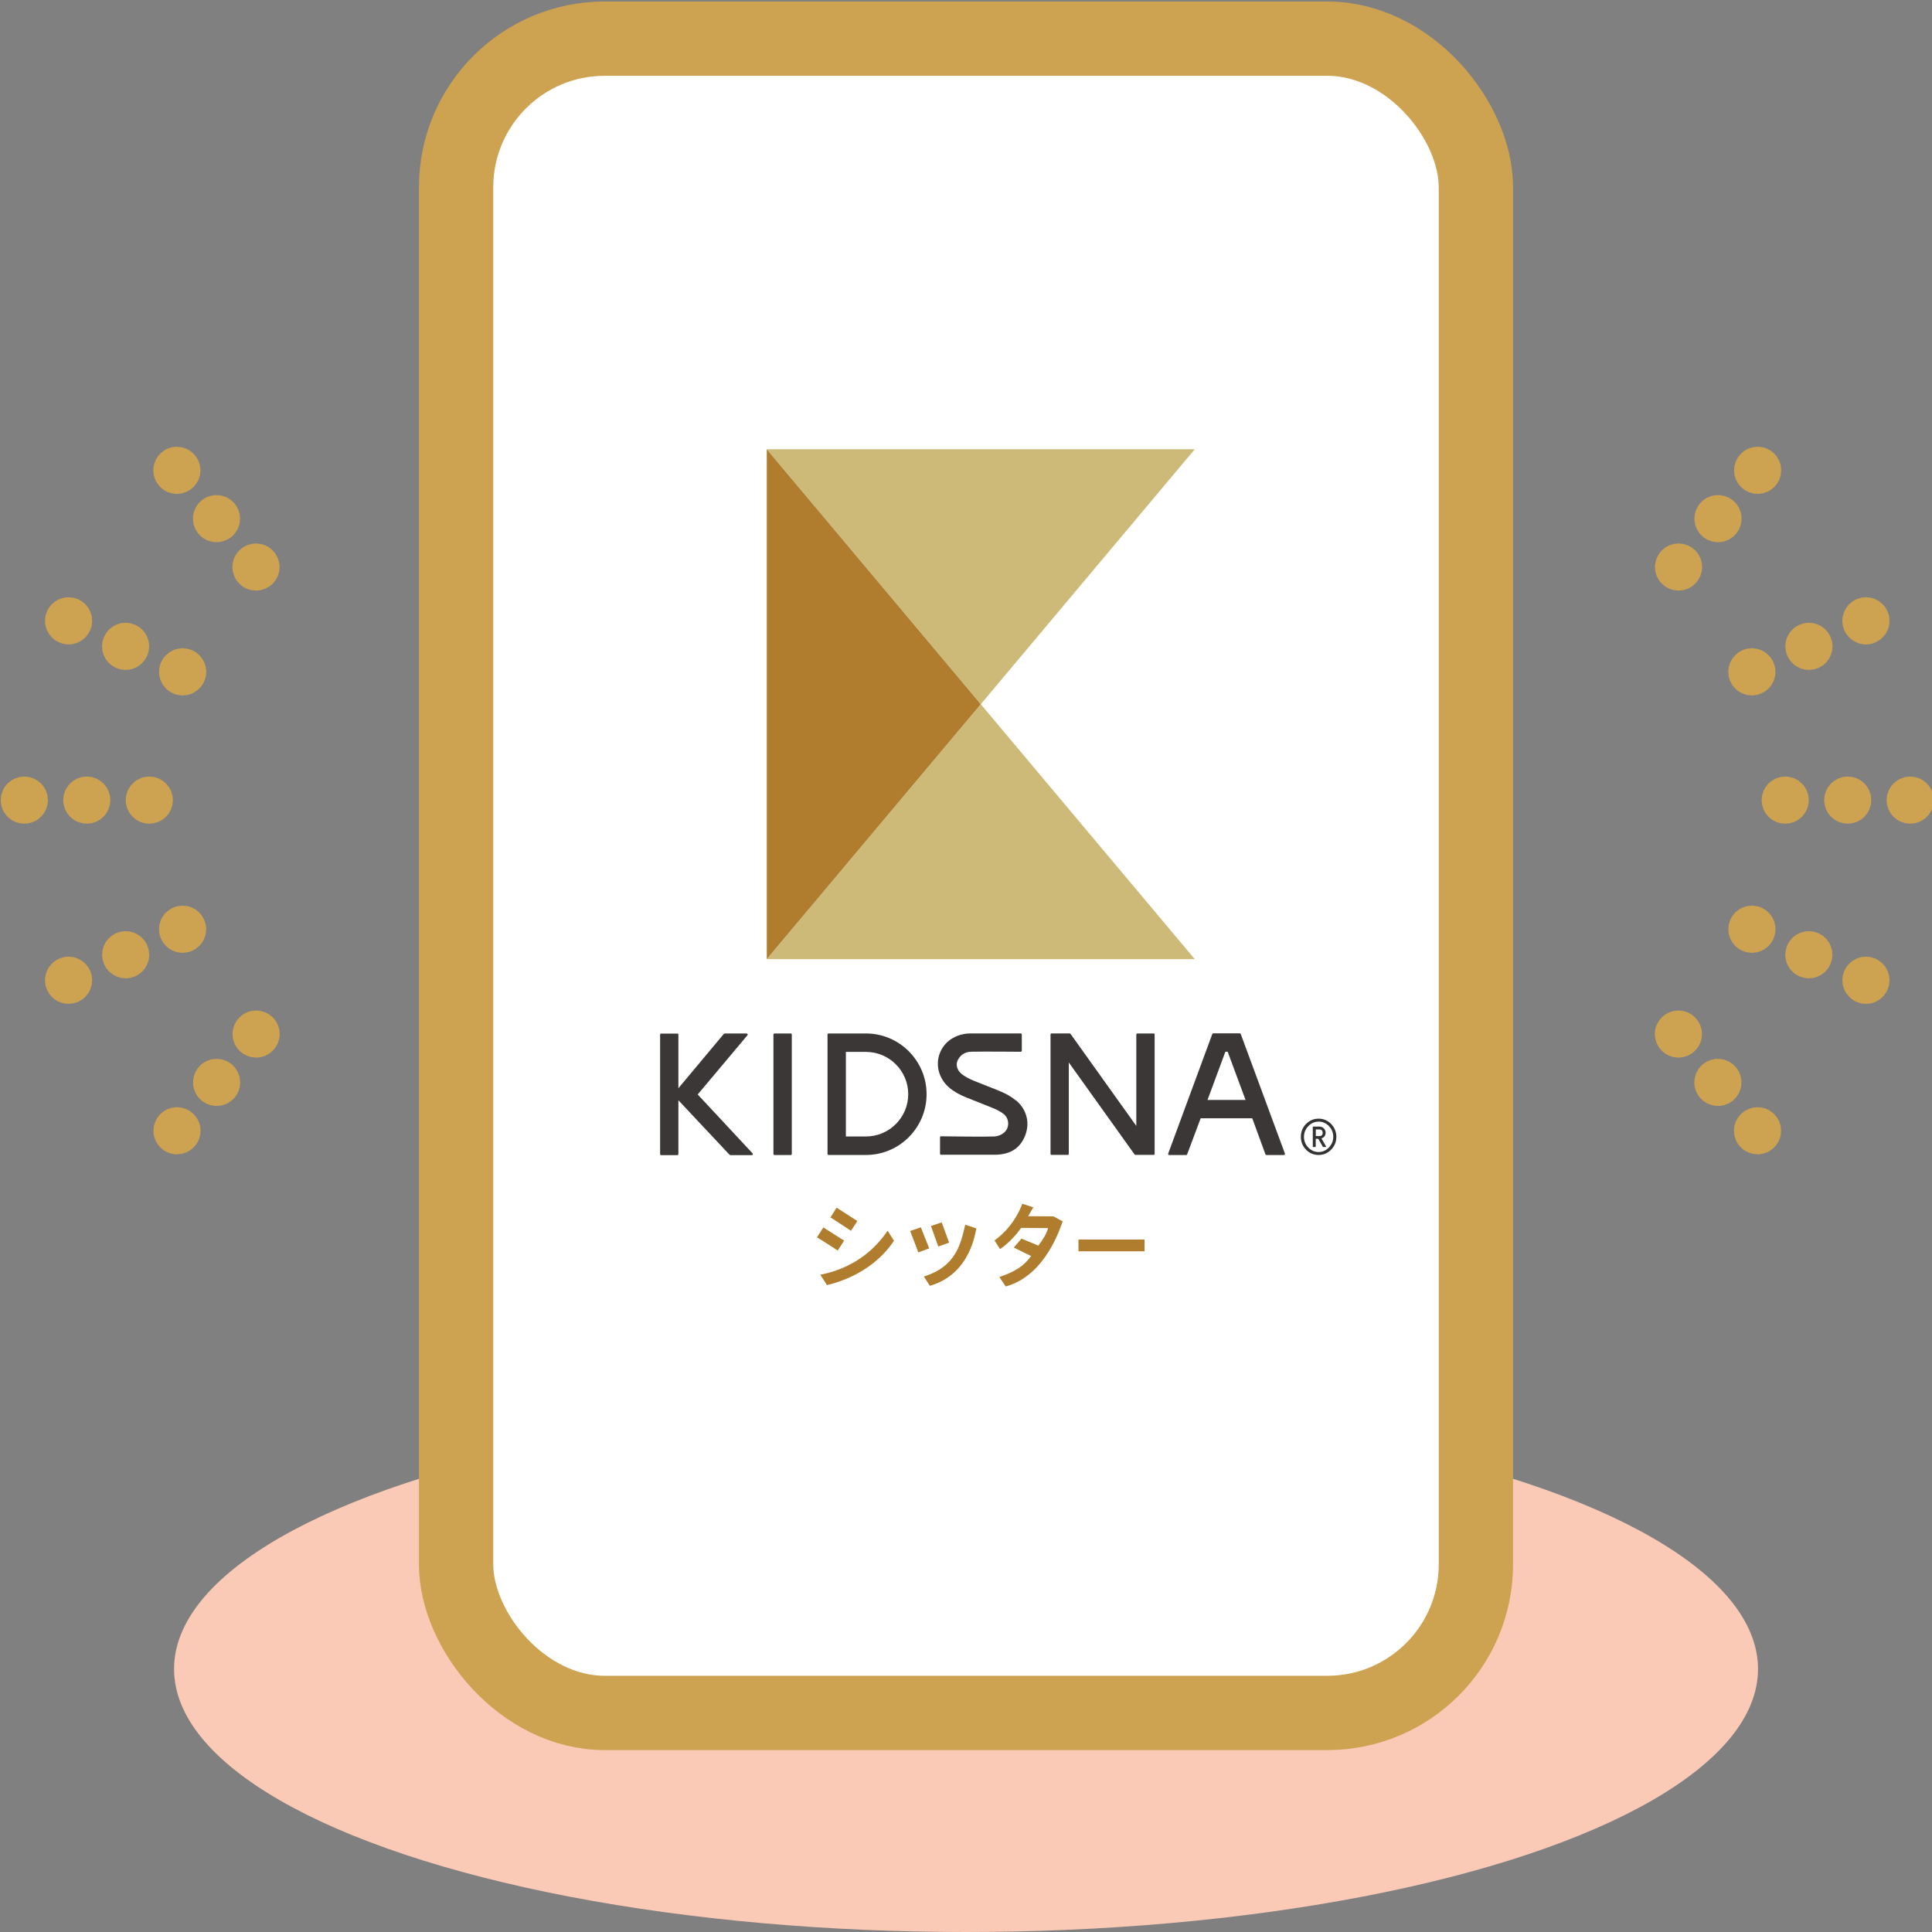 <svg width="52" height="52" viewBox="0 0 52 52" fill="none" xmlns="http://www.w3.org/2000/svg">
    <rect x="0" y="0" width="52" height="52" fill="#808080" stroke="none"/>
    <g clip-path="url(#clip0_11345_95710)">
        <ellipse cx="26.001" cy="44.921" rx="21.316" ry="7.079" fill="#FBCAB7"/>
        <rect x="12.276" y="1.04" width="27.448" height="45.064" rx="4" fill="white" stroke="#CDA250" stroke-width="2"/>
        <g clip-path="url(#clip1_11345_95710)">
            <path d="M35.828 30.252C35.736 30.158 35.622 30.109 35.49 30.109C35.358 30.109 35.246 30.158 35.152 30.252C35.06 30.346 35.013 30.463 35.013 30.598C35.013 30.732 35.06 30.848 35.152 30.943C35.244 31.038 35.358 31.086 35.49 31.086C35.622 31.086 35.734 31.038 35.828 30.943C35.92 30.849 35.968 30.732 35.968 30.598C35.968 30.463 35.92 30.348 35.828 30.252ZM35.885 30.598C35.885 30.708 35.845 30.805 35.768 30.885C35.69 30.966 35.596 31.007 35.49 31.007C35.384 31.007 35.29 30.966 35.212 30.885C35.135 30.805 35.096 30.708 35.096 30.598C35.096 30.487 35.136 30.39 35.214 30.31C35.292 30.229 35.385 30.188 35.492 30.188C35.598 30.188 35.691 30.229 35.769 30.31C35.847 30.39 35.885 30.487 35.885 30.598Z" fill="#333333"/>
            <path d="M35.68 30.489C35.68 30.442 35.662 30.401 35.629 30.369C35.596 30.338 35.556 30.322 35.51 30.322H35.334V30.872H35.413V30.651H35.481L35.608 30.872H35.7L35.567 30.641C35.642 30.615 35.678 30.563 35.678 30.487L35.68 30.489ZM35.6 30.489C35.6 30.549 35.57 30.578 35.504 30.578H35.415V30.399H35.504C35.57 30.399 35.6 30.429 35.6 30.49V30.489Z" fill="#333333"/>
            <path d="M22.72 33.39L22.547 33.659C22.407 33.562 21.99 33.3 21.988 33.304L22.161 33.036C22.161 33.036 22.72 33.395 22.72 33.39ZM23.889 33.123L24.062 33.395C23.834 33.74 23.296 34.338 22.258 34.589L22.079 34.31C23.096 34.109 23.632 33.508 23.891 33.123H23.889ZM23.077 32.864L22.905 33.127C22.905 33.127 22.352 32.763 22.352 32.766L22.517 32.505C22.517 32.505 23.073 32.86 23.075 32.864H23.077Z" fill="#AF7D2D"/>
            <path d="M25.009 33.601L24.717 33.708L24.497 33.133L24.784 33.033L25.009 33.599V33.601ZM26.28 33.063C26.252 33.143 26.131 34.296 25.027 34.607L24.865 34.357C25.747 34.086 25.861 33.456 25.98 32.964L26.28 33.063ZM25.546 33.447L25.254 33.55L25.057 32.998L25.346 32.901L25.546 33.445V33.447Z" fill="#AF7D2D"/>
            <path d="M28.602 32.872C28.577 32.917 28.185 34.328 27.068 34.625L26.898 34.372C27.322 34.224 27.547 34.086 27.753 33.807L27.287 33.578L27.493 33.338L27.947 33.526C28.071 33.364 28.174 33.197 28.209 33.054L27.485 33.049C27.32 33.273 27.152 33.455 26.916 33.62L26.768 33.386C27.246 33.037 27.444 32.593 27.515 32.399L27.812 32.495L27.672 32.734L28.355 32.739L28.601 32.873L28.602 32.872Z" fill="#AF7D2D"/>
            <path d="M29.027 33.362H30.805V33.679H29.027V33.362Z" fill="#AF7D2D"/>
            <path d="M21.284 27.816H20.844C20.829 27.816 20.817 27.829 20.817 27.844V31.06C20.817 31.075 20.829 31.088 20.844 31.088H21.284C21.299 31.088 21.311 31.075 21.311 31.06V27.844C21.311 27.829 21.299 27.816 21.284 27.816Z" fill="#3B3736"/>
            <path d="M18.781 29.455L20.117 27.864C20.125 27.856 20.126 27.845 20.122 27.833C20.117 27.822 20.107 27.817 20.096 27.817H19.503C19.503 27.817 19.489 27.82 19.482 27.827L18.259 29.29V27.846C18.259 27.83 18.246 27.819 18.232 27.819H17.794C17.778 27.819 17.767 27.832 17.767 27.846V31.062C17.767 31.079 17.78 31.09 17.794 31.09H18.232C18.248 31.09 18.259 31.077 18.259 31.062V29.614L19.625 31.069C19.625 31.069 19.647 31.09 19.655 31.09H20.236C20.247 31.09 20.256 31.084 20.261 31.074C20.266 31.064 20.264 31.051 20.256 31.043L18.779 29.458L18.781 29.455Z" fill="#3B3736"/>
            <path d="M27.346 29.622C27.221 29.516 27.064 29.427 26.864 29.348C26.864 29.348 26.863 29.348 26.861 29.346L26.221 29.093C26.076 29.034 25.958 28.969 25.874 28.899C25.777 28.818 25.711 28.672 25.777 28.536C25.842 28.404 25.963 28.312 26.136 28.307C26.471 28.299 27.475 28.308 27.475 28.308C27.491 28.308 27.502 28.296 27.502 28.281V27.843C27.502 27.826 27.489 27.815 27.475 27.815H26.136C25.798 27.813 25.46 27.971 25.309 28.313C25.165 28.641 25.259 29.029 25.552 29.276C25.677 29.382 25.836 29.471 26.034 29.55C26.034 29.55 26.036 29.55 26.038 29.55L26.677 29.804C26.824 29.862 26.94 29.922 27.024 29.992C27.121 30.073 27.172 30.235 27.105 30.38C27.047 30.505 26.894 30.583 26.761 30.588C26.406 30.601 25.684 30.586 25.328 30.583C25.312 30.583 25.301 30.596 25.301 30.61V31.052C25.301 31.068 25.314 31.08 25.328 31.08H26.761C27.235 31.08 27.472 30.87 27.594 30.559C27.724 30.224 27.638 29.862 27.345 29.615L27.346 29.622Z" fill="#3B3736"/>
            <path d="M34.584 31.049L33.395 27.831C33.391 27.82 33.381 27.813 33.37 27.813H32.654C32.643 27.813 32.632 27.82 32.629 27.831L31.442 31.049C31.439 31.057 31.441 31.067 31.445 31.075C31.45 31.083 31.46 31.088 31.468 31.088H31.926C31.937 31.088 31.948 31.081 31.952 31.07L32.316 30.099H33.705L34.06 31.07C34.065 31.081 34.075 31.088 34.086 31.088H34.557C34.566 31.088 34.574 31.083 34.579 31.075C34.584 31.067 34.585 31.057 34.582 31.049H34.584ZM33.043 28.307L33.524 29.605H32.501L32.981 28.307H33.043Z" fill="#3B3736"/>
            <path d="M31.049 27.817H30.611C30.595 27.817 30.584 27.83 30.584 27.844V30.304L28.813 27.826C28.813 27.826 28.801 27.815 28.791 27.815H28.302C28.287 27.815 28.275 27.828 28.275 27.843V31.057C28.275 31.073 28.288 31.084 28.302 31.084H28.74C28.756 31.084 28.767 31.072 28.767 31.057V28.597L30.538 31.073C30.538 31.073 30.551 31.084 30.56 31.084H31.05C31.066 31.084 31.077 31.072 31.077 31.057V27.843C31.077 27.826 31.065 27.815 31.05 27.815L31.049 27.817Z" fill="#3B3736"/>
            <path d="M23.308 27.816H22.3C22.284 27.816 22.273 27.829 22.273 27.844V31.058C22.273 31.075 22.286 31.086 22.3 31.086H23.308C24.207 31.086 24.939 30.352 24.939 29.451C24.939 28.55 24.207 27.816 23.308 27.816ZM23.308 30.589H22.767V28.312H23.308C23.934 28.312 24.445 28.823 24.445 29.45C24.445 30.076 23.936 30.588 23.308 30.588V30.589Z" fill="#3B3736"/>
            <path d="M32.157 12.092H20.638L26.398 18.954L32.157 12.092Z" fill="#CDB978"/>
            <path d="M26.398 18.954L20.638 25.815H32.157L26.398 18.954Z" fill="#CDB978"/>
            <path d="M20.638 12.092V25.815L26.398 18.954L20.638 12.092Z" fill="#AF7D2D"/>
        </g>
        <path d="M0.889 21.535C0.889 21.598 0.865 21.658 0.821 21.701C0.777 21.746 0.716 21.77 0.655 21.77C0.639 21.77 0.624 21.769 0.609 21.766C0.594 21.763 0.579 21.758 0.565 21.753C0.551 21.747 0.537 21.739 0.524 21.731C0.512 21.723 0.499 21.712 0.489 21.701C0.478 21.691 0.468 21.679 0.459 21.666C0.451 21.653 0.443 21.64 0.438 21.625C0.432 21.611 0.427 21.596 0.424 21.581C0.418 21.551 0.418 21.52 0.424 21.489C0.427 21.475 0.432 21.46 0.438 21.446C0.443 21.432 0.45 21.418 0.459 21.405C0.468 21.393 0.478 21.38 0.489 21.369C0.533 21.326 0.593 21.301 0.655 21.301C0.716 21.301 0.777 21.326 0.821 21.369C0.832 21.38 0.841 21.393 0.85 21.405C0.858 21.418 0.866 21.432 0.872 21.446C0.878 21.46 0.882 21.475 0.885 21.489C0.888 21.505 0.89 21.52 0.89 21.535L0.889 21.535Z" fill="#CDA250" stroke="#CDA250" stroke-width="0.8" stroke-miterlimit="10" stroke-linejoin="round"/>
        <path d="M2.336 21.77C2.206 21.77 2.101 21.665 2.101 21.535C2.101 21.405 2.206 21.3 2.336 21.3C2.466 21.3 2.57 21.406 2.57 21.535C2.57 21.665 2.466 21.77 2.336 21.77Z" fill="#CDA250" stroke="#CDA250" stroke-width="0.8" stroke-miterlimit="10" stroke-linejoin="round"/>
        <path d="M4.254 21.536C4.254 21.598 4.228 21.658 4.185 21.702C4.142 21.746 4.081 21.77 4.019 21.77C4.004 21.77 3.988 21.769 3.973 21.766C3.958 21.763 3.943 21.759 3.929 21.753C3.915 21.747 3.902 21.739 3.888 21.731C3.876 21.723 3.864 21.713 3.853 21.702C3.799 21.647 3.773 21.566 3.789 21.49C3.792 21.475 3.796 21.46 3.802 21.446C3.808 21.432 3.815 21.418 3.824 21.406C3.832 21.393 3.842 21.38 3.853 21.37C3.864 21.359 3.876 21.349 3.888 21.34C3.901 21.332 3.915 21.325 3.929 21.319C3.944 21.313 3.959 21.308 3.973 21.306C3.988 21.302 4.004 21.301 4.019 21.301C4.081 21.301 4.141 21.326 4.185 21.37C4.228 21.413 4.254 21.474 4.254 21.536Z" fill="#CDA250" stroke="#CDA250" stroke-width="0.8" stroke-miterlimit="10" stroke-linejoin="round"/>
        <path d="M2.081 26.384C2.081 26.399 2.079 26.414 2.076 26.43C2.073 26.444 2.069 26.459 2.063 26.474C2.057 26.488 2.05 26.501 2.041 26.514C2.032 26.527 2.022 26.539 2.011 26.55C2.001 26.561 1.989 26.57 1.976 26.579C1.963 26.588 1.95 26.595 1.935 26.601C1.921 26.607 1.906 26.612 1.891 26.615C1.876 26.618 1.861 26.619 1.845 26.619C1.83 26.619 1.815 26.618 1.799 26.615C1.785 26.612 1.77 26.607 1.756 26.601C1.742 26.596 1.728 26.588 1.715 26.579C1.703 26.571 1.69 26.561 1.68 26.55C1.669 26.539 1.659 26.527 1.65 26.514C1.642 26.502 1.635 26.488 1.629 26.474C1.622 26.459 1.618 26.444 1.615 26.43C1.608 26.399 1.608 26.368 1.615 26.337C1.618 26.323 1.622 26.308 1.629 26.293C1.634 26.279 1.641 26.266 1.65 26.253C1.659 26.24 1.669 26.228 1.68 26.217C1.69 26.206 1.703 26.196 1.715 26.188C1.728 26.179 1.742 26.172 1.756 26.166C1.77 26.16 1.785 26.155 1.799 26.152C1.815 26.149 1.83 26.148 1.845 26.148C1.861 26.148 1.876 26.149 1.891 26.152C1.906 26.155 1.921 26.16 1.935 26.166C1.95 26.172 1.963 26.179 1.976 26.188C1.989 26.196 2.001 26.206 2.011 26.217C2.022 26.228 2.032 26.24 2.041 26.253C2.049 26.265 2.057 26.279 2.063 26.293C2.069 26.308 2.073 26.323 2.076 26.337C2.079 26.353 2.081 26.368 2.081 26.384Z" fill="#CDA250" stroke="#CDA250" stroke-width="0.8" stroke-miterlimit="10" stroke-linejoin="round"/>
        <path d="M3.478 25.911C3.359 25.964 3.221 25.911 3.168 25.793C3.115 25.674 3.168 25.535 3.286 25.482C3.405 25.429 3.543 25.482 3.596 25.601C3.61 25.632 3.617 25.665 3.617 25.697C3.617 25.786 3.565 25.872 3.478 25.911Z" fill="#CDA250" stroke="#CDA250" stroke-width="0.8" stroke-miterlimit="10" stroke-linejoin="round"/>
        <path d="M5.151 25.01C5.151 25.026 5.149 25.041 5.146 25.056C5.143 25.071 5.138 25.086 5.132 25.1C5.127 25.114 5.12 25.128 5.11 25.141C5.102 25.154 5.092 25.166 5.081 25.177C5.07 25.188 5.058 25.198 5.046 25.206C5.033 25.214 5.019 25.222 5.005 25.227C4.99 25.234 4.976 25.238 4.961 25.241C4.946 25.244 4.93 25.246 4.915 25.246C4.899 25.246 4.884 25.244 4.869 25.241C4.854 25.238 4.839 25.234 4.825 25.227C4.811 25.222 4.797 25.215 4.785 25.206C4.772 25.198 4.759 25.188 4.749 25.177C4.738 25.166 4.728 25.154 4.719 25.141C4.711 25.128 4.704 25.114 4.698 25.1C4.692 25.086 4.687 25.071 4.685 25.056C4.669 24.98 4.694 24.898 4.749 24.844C4.76 24.833 4.772 24.824 4.785 24.815C4.797 24.806 4.811 24.799 4.825 24.793C4.839 24.787 4.854 24.782 4.869 24.78C4.884 24.777 4.899 24.775 4.915 24.775C4.93 24.775 4.946 24.777 4.961 24.78C4.976 24.783 4.99 24.787 5.005 24.793C5.019 24.799 5.032 24.806 5.046 24.815C5.058 24.823 5.07 24.833 5.081 24.844C5.125 24.887 5.15 24.948 5.15 25.01L5.151 25.01Z" fill="#CDA250" stroke="#CDA250" stroke-width="0.8" stroke-miterlimit="10" stroke-linejoin="round"/>
        <path d="M4.999 30.434C4.999 30.45 4.997 30.465 4.994 30.48C4.991 30.495 4.986 30.51 4.981 30.524C4.975 30.538 4.968 30.552 4.959 30.564C4.95 30.577 4.94 30.59 4.929 30.6C4.886 30.644 4.825 30.669 4.763 30.669C4.748 30.669 4.733 30.668 4.717 30.664C4.702 30.661 4.688 30.657 4.674 30.651C4.66 30.645 4.646 30.639 4.634 30.63C4.62 30.621 4.608 30.611 4.598 30.6C4.587 30.59 4.577 30.577 4.568 30.564C4.56 30.552 4.553 30.538 4.547 30.524C4.541 30.51 4.536 30.495 4.533 30.48C4.527 30.45 4.527 30.419 4.533 30.388C4.536 30.373 4.541 30.359 4.547 30.345C4.553 30.33 4.56 30.317 4.568 30.304C4.577 30.291 4.587 30.279 4.598 30.268C4.609 30.257 4.621 30.248 4.634 30.239C4.646 30.231 4.66 30.223 4.674 30.217C4.688 30.211 4.703 30.207 4.717 30.204C4.733 30.201 4.748 30.2 4.763 30.2C4.825 30.2 4.886 30.224 4.929 30.268C4.94 30.279 4.95 30.291 4.959 30.304C4.967 30.317 4.975 30.33 4.981 30.345C4.986 30.359 4.991 30.374 4.994 30.388C4.997 30.404 4.999 30.419 4.999 30.434Z" fill="#CDA250" stroke="#CDA250" stroke-width="0.8" stroke-miterlimit="10" stroke-linejoin="round"/>
        <path d="M6.012 29.281C5.93 29.382 5.782 29.396 5.681 29.315C5.581 29.233 5.566 29.085 5.648 28.984C5.73 28.884 5.878 28.869 5.978 28.951C6.035 28.997 6.065 29.065 6.065 29.133C6.065 29.186 6.048 29.238 6.012 29.282L6.012 29.281Z" fill="#CDA250" stroke="#CDA250" stroke-width="0.8" stroke-miterlimit="10" stroke-linejoin="round"/>
        <path d="M7.128 27.832C7.128 27.894 7.104 27.954 7.059 27.997C7.016 28.041 6.955 28.066 6.893 28.066C6.832 28.066 6.771 28.042 6.727 27.997C6.673 27.943 6.648 27.862 6.663 27.786C6.666 27.77 6.671 27.756 6.677 27.742C6.682 27.728 6.69 27.714 6.698 27.701C6.707 27.689 6.717 27.677 6.728 27.666C6.739 27.655 6.751 27.645 6.764 27.636C6.776 27.628 6.79 27.621 6.804 27.614C6.818 27.608 6.833 27.604 6.848 27.601C6.863 27.598 6.878 27.597 6.894 27.597C6.955 27.597 7.016 27.622 7.06 27.666C7.071 27.677 7.08 27.689 7.089 27.701C7.097 27.714 7.105 27.728 7.111 27.742C7.117 27.756 7.121 27.771 7.125 27.786C7.128 27.801 7.129 27.817 7.129 27.832L7.128 27.832Z" fill="#CDA250" stroke="#CDA250" stroke-width="0.8" stroke-miterlimit="10" stroke-linejoin="round"/>
        <path d="M2.081 16.71C2.081 16.725 2.08 16.74 2.077 16.756C2.074 16.77 2.069 16.785 2.063 16.8C2.057 16.814 2.05 16.827 2.041 16.84C2.033 16.853 2.023 16.865 2.012 16.876C2.001 16.886 1.989 16.896 1.976 16.905C1.964 16.913 1.95 16.92 1.936 16.926C1.921 16.933 1.906 16.937 1.892 16.94C1.877 16.944 1.861 16.945 1.846 16.945C1.831 16.945 1.815 16.944 1.8 16.94C1.785 16.937 1.77 16.933 1.757 16.926C1.742 16.92 1.729 16.914 1.716 16.905C1.703 16.896 1.69 16.887 1.68 16.876C1.669 16.865 1.66 16.853 1.651 16.84C1.642 16.827 1.635 16.813 1.629 16.8C1.623 16.785 1.619 16.77 1.616 16.756C1.6 16.679 1.625 16.598 1.68 16.544C1.69 16.533 1.703 16.523 1.715 16.514C1.728 16.506 1.742 16.498 1.756 16.492C1.77 16.486 1.785 16.482 1.8 16.479C1.815 16.476 1.83 16.474 1.846 16.474C1.861 16.474 1.876 16.476 1.891 16.479C1.906 16.482 1.921 16.486 1.935 16.492C1.95 16.498 1.963 16.506 1.976 16.514C1.989 16.523 2.001 16.533 2.012 16.544C2.022 16.555 2.032 16.566 2.041 16.579C2.049 16.592 2.057 16.605 2.063 16.62C2.069 16.634 2.073 16.649 2.076 16.664C2.079 16.679 2.081 16.695 2.081 16.71L2.081 16.71Z" fill="#CDA250" stroke="#CDA250" stroke-width="0.8" stroke-miterlimit="10" stroke-linejoin="round"/>
        <path d="M3.594 17.492C3.541 17.611 3.403 17.664 3.284 17.611C3.166 17.558 3.113 17.419 3.166 17.3C3.219 17.182 3.357 17.129 3.476 17.182C3.563 17.221 3.615 17.307 3.615 17.396C3.615 17.428 3.608 17.461 3.594 17.492Z" fill="#CDA250" stroke="#CDA250" stroke-width="0.8" stroke-miterlimit="10" stroke-linejoin="round"/>
        <path d="M5.152 18.083C5.152 18.098 5.15 18.113 5.147 18.129C5.144 18.143 5.139 18.158 5.133 18.173C5.128 18.187 5.121 18.201 5.111 18.214C5.103 18.226 5.093 18.238 5.082 18.249C5.071 18.26 5.059 18.27 5.047 18.278C5.034 18.287 5.02 18.294 5.006 18.3C4.991 18.306 4.976 18.311 4.962 18.314C4.947 18.317 4.931 18.318 4.916 18.318C4.9 18.318 4.885 18.317 4.87 18.314C4.855 18.31 4.84 18.306 4.826 18.3C4.812 18.294 4.798 18.287 4.786 18.278C4.773 18.27 4.76 18.26 4.75 18.249C4.739 18.238 4.729 18.226 4.72 18.214C4.712 18.201 4.704 18.187 4.699 18.173C4.693 18.158 4.688 18.143 4.686 18.129C4.67 18.052 4.695 17.971 4.75 17.917C4.761 17.906 4.773 17.896 4.786 17.887C4.798 17.879 4.812 17.872 4.826 17.865C4.84 17.86 4.855 17.855 4.87 17.852C4.885 17.849 4.9 17.847 4.916 17.847C4.931 17.847 4.947 17.849 4.962 17.852C4.976 17.855 4.991 17.86 5.006 17.865C5.02 17.872 5.033 17.878 5.047 17.887C5.059 17.896 5.071 17.906 5.082 17.917C5.126 17.96 5.151 18.021 5.151 18.083L5.152 18.083Z" fill="#CDA250" stroke="#CDA250" stroke-width="0.8" stroke-miterlimit="10" stroke-linejoin="round"/>
        <path d="M4.996 12.659C4.996 12.674 4.994 12.689 4.991 12.705C4.988 12.72 4.983 12.735 4.978 12.749C4.972 12.763 4.965 12.776 4.956 12.789C4.947 12.802 4.937 12.814 4.926 12.825C4.883 12.868 4.822 12.894 4.76 12.894C4.745 12.894 4.73 12.892 4.714 12.889C4.7 12.886 4.685 12.882 4.671 12.876C4.657 12.87 4.643 12.863 4.631 12.854C4.617 12.846 4.605 12.836 4.595 12.825C4.584 12.814 4.574 12.802 4.566 12.789C4.557 12.777 4.55 12.763 4.544 12.749C4.538 12.734 4.533 12.719 4.53 12.705C4.524 12.675 4.524 12.643 4.53 12.613C4.534 12.598 4.538 12.583 4.544 12.569C4.55 12.555 4.557 12.541 4.566 12.529C4.574 12.515 4.584 12.503 4.595 12.493C4.606 12.482 4.618 12.472 4.631 12.463C4.643 12.455 4.657 12.448 4.671 12.441C4.685 12.436 4.7 12.431 4.714 12.428C4.73 12.425 4.745 12.424 4.76 12.424C4.822 12.424 4.883 12.449 4.926 12.493C4.97 12.537 4.995 12.597 4.995 12.659L4.996 12.659Z" fill="#CDA250" stroke="#CDA250" stroke-width="0.8" stroke-miterlimit="10" stroke-linejoin="round"/>
        <path d="M5.976 14.141C5.875 14.223 5.727 14.209 5.645 14.108C5.563 14.008 5.578 13.859 5.679 13.777C5.779 13.695 5.927 13.71 6.009 13.81C6.045 13.854 6.062 13.907 6.062 13.959C6.062 14.027 6.033 14.095 5.976 14.142L5.976 14.141Z" fill="#CDA250" stroke="#CDA250" stroke-width="0.8" stroke-miterlimit="10" stroke-linejoin="round"/>
        <path d="M7.126 15.261C7.126 15.277 7.124 15.292 7.121 15.307C7.118 15.322 7.114 15.337 7.108 15.351C7.102 15.365 7.095 15.379 7.086 15.392C7.078 15.405 7.067 15.416 7.057 15.427C7.012 15.471 6.952 15.496 6.891 15.496C6.875 15.496 6.86 15.495 6.845 15.492C6.83 15.489 6.815 15.484 6.801 15.479C6.787 15.472 6.773 15.465 6.76 15.457C6.748 15.448 6.735 15.438 6.725 15.427C6.714 15.416 6.704 15.405 6.695 15.392C6.687 15.379 6.679 15.366 6.674 15.351C6.668 15.337 6.663 15.322 6.66 15.307C6.644 15.231 6.67 15.15 6.724 15.095C6.768 15.052 6.828 15.027 6.89 15.027C6.952 15.027 7.013 15.052 7.056 15.095C7.1 15.139 7.125 15.2 7.125 15.261L7.126 15.261Z" fill="#CDA250" stroke="#CDA250" stroke-width="0.8" stroke-miterlimit="10" stroke-linejoin="round"/>
        <path d="M51.178 21.535C51.178 21.598 51.203 21.658 51.247 21.701C51.29 21.746 51.351 21.77 51.413 21.77C51.428 21.77 51.444 21.769 51.459 21.766C51.474 21.763 51.489 21.758 51.502 21.753C51.517 21.747 51.531 21.739 51.543 21.731C51.556 21.723 51.569 21.712 51.579 21.701C51.59 21.691 51.599 21.679 51.608 21.666C51.617 21.653 51.624 21.64 51.63 21.625C51.636 21.611 51.64 21.596 51.644 21.581C51.65 21.551 51.65 21.52 51.644 21.489C51.64 21.475 51.636 21.46 51.63 21.446C51.625 21.432 51.617 21.418 51.608 21.405C51.6 21.393 51.59 21.38 51.579 21.369C51.535 21.326 51.474 21.301 51.413 21.301C51.352 21.301 51.29 21.326 51.247 21.369C51.236 21.38 51.227 21.393 51.218 21.405C51.209 21.418 51.202 21.432 51.196 21.446C51.19 21.46 51.185 21.475 51.182 21.489C51.179 21.505 51.178 21.52 51.178 21.535L51.178 21.535Z" fill="#CDA250" stroke="#CDA250" stroke-width="0.8" stroke-miterlimit="10" stroke-linejoin="round"/>
        <path d="M49.732 21.77C49.862 21.77 49.966 21.665 49.966 21.535C49.966 21.405 49.862 21.3 49.732 21.3C49.602 21.3 49.497 21.406 49.497 21.535C49.497 21.665 49.602 21.77 49.732 21.77Z" fill="#CDA250" stroke="#CDA250" stroke-width="0.8" stroke-miterlimit="10" stroke-linejoin="round"/>
        <path d="M47.814 21.536C47.814 21.598 47.839 21.658 47.883 21.702C47.926 21.746 47.987 21.77 48.049 21.77C48.064 21.77 48.079 21.769 48.095 21.766C48.109 21.763 48.124 21.759 48.138 21.753C48.152 21.747 48.166 21.739 48.179 21.731C48.192 21.723 48.204 21.713 48.215 21.702C48.269 21.647 48.294 21.566 48.279 21.49C48.276 21.475 48.272 21.46 48.266 21.446C48.26 21.432 48.252 21.418 48.244 21.406C48.236 21.393 48.226 21.38 48.215 21.37C48.204 21.359 48.192 21.349 48.179 21.34C48.166 21.332 48.152 21.325 48.138 21.319C48.124 21.313 48.109 21.308 48.095 21.306C48.079 21.302 48.064 21.301 48.049 21.301C47.987 21.301 47.926 21.326 47.883 21.37C47.839 21.413 47.814 21.474 47.814 21.536Z" fill="#CDA250" stroke="#CDA250" stroke-width="0.8" stroke-miterlimit="10" stroke-linejoin="round"/>
        <path d="M49.987 26.384C49.987 26.399 49.988 26.414 49.991 26.43C49.994 26.444 49.999 26.459 50.005 26.474C50.011 26.488 50.018 26.501 50.027 26.514C50.035 26.527 50.045 26.539 50.056 26.55C50.067 26.561 50.079 26.57 50.092 26.579C50.104 26.588 50.118 26.595 50.132 26.601C50.147 26.607 50.162 26.612 50.176 26.615C50.191 26.618 50.207 26.619 50.222 26.619C50.237 26.619 50.253 26.618 50.268 26.615C50.283 26.612 50.298 26.607 50.312 26.601C50.326 26.596 50.34 26.588 50.352 26.579C50.365 26.571 50.378 26.561 50.388 26.55C50.399 26.539 50.408 26.527 50.417 26.514C50.426 26.502 50.433 26.488 50.439 26.474C50.445 26.459 50.45 26.444 50.453 26.43C50.459 26.399 50.459 26.368 50.453 26.337C50.45 26.323 50.445 26.308 50.439 26.293C50.433 26.279 50.426 26.266 50.417 26.253C50.409 26.24 50.399 26.228 50.388 26.217C50.377 26.206 50.365 26.196 50.352 26.188C50.34 26.179 50.326 26.172 50.312 26.166C50.297 26.16 50.283 26.155 50.268 26.152C50.253 26.149 50.237 26.148 50.222 26.148C50.207 26.148 50.191 26.149 50.176 26.152C50.161 26.155 50.146 26.16 50.132 26.166C50.118 26.172 50.105 26.179 50.092 26.188C50.079 26.196 50.067 26.206 50.056 26.217C50.045 26.228 50.036 26.24 50.027 26.253C50.019 26.265 50.011 26.279 50.005 26.293C49.999 26.308 49.994 26.323 49.991 26.337C49.988 26.353 49.987 26.368 49.987 26.384Z" fill="#CDA250" stroke="#CDA250" stroke-width="0.8" stroke-miterlimit="10" stroke-linejoin="round"/>
        <path d="M48.59 25.911C48.708 25.964 48.847 25.911 48.9 25.793C48.953 25.674 48.9 25.535 48.782 25.482C48.663 25.429 48.524 25.482 48.471 25.601C48.457 25.632 48.451 25.665 48.451 25.697C48.451 25.786 48.502 25.872 48.59 25.911Z" fill="#CDA250" stroke="#CDA250" stroke-width="0.8" stroke-miterlimit="10" stroke-linejoin="round"/>
        <path d="M46.917 25.01C46.917 25.026 46.919 25.041 46.922 25.056C46.925 25.071 46.929 25.086 46.935 25.1C46.941 25.114 46.948 25.128 46.957 25.141C46.965 25.154 46.976 25.166 46.986 25.177C46.998 25.188 47.009 25.198 47.022 25.206C47.035 25.214 47.048 25.222 47.063 25.227C47.077 25.234 47.092 25.238 47.107 25.241C47.122 25.244 47.138 25.246 47.153 25.246C47.168 25.246 47.184 25.244 47.199 25.241C47.214 25.238 47.229 25.234 47.242 25.227C47.257 25.222 47.27 25.215 47.283 25.206C47.296 25.198 47.309 25.188 47.319 25.177C47.33 25.166 47.339 25.154 47.348 25.141C47.357 25.128 47.364 25.114 47.37 25.1C47.376 25.086 47.38 25.071 47.383 25.056C47.398 24.98 47.374 24.898 47.319 24.844C47.308 24.833 47.296 24.824 47.283 24.815C47.271 24.806 47.257 24.799 47.242 24.793C47.228 24.787 47.213 24.782 47.199 24.78C47.184 24.777 47.168 24.775 47.153 24.775C47.138 24.775 47.122 24.777 47.107 24.78C47.092 24.783 47.077 24.787 47.063 24.793C47.048 24.799 47.035 24.806 47.022 24.815C47.009 24.823 46.998 24.833 46.986 24.844C46.943 24.887 46.917 24.948 46.917 25.01L46.917 25.01Z" fill="#CDA250" stroke="#CDA250" stroke-width="0.8" stroke-miterlimit="10" stroke-linejoin="round"/>
        <path d="M47.069 30.434C47.069 30.45 47.07 30.465 47.073 30.48C47.077 30.495 47.081 30.51 47.087 30.524C47.093 30.538 47.1 30.552 47.109 30.564C47.117 30.577 47.127 30.59 47.138 30.6C47.182 30.644 47.242 30.669 47.304 30.669C47.32 30.669 47.335 30.668 47.35 30.664C47.365 30.661 47.38 30.657 47.394 30.651C47.408 30.645 47.422 30.639 47.434 30.63C47.447 30.621 47.459 30.611 47.47 30.6C47.481 30.59 47.49 30.577 47.499 30.564C47.508 30.552 47.515 30.538 47.521 30.524C47.527 30.51 47.532 30.495 47.534 30.48C47.54 30.45 47.54 30.419 47.534 30.388C47.531 30.373 47.527 30.359 47.521 30.345C47.515 30.33 47.508 30.317 47.499 30.304C47.491 30.291 47.481 30.279 47.47 30.268C47.459 30.257 47.447 30.248 47.434 30.239C47.422 30.231 47.408 30.223 47.394 30.217C47.38 30.211 47.365 30.207 47.35 30.204C47.335 30.201 47.32 30.2 47.304 30.2C47.242 30.2 47.182 30.224 47.138 30.268C47.127 30.279 47.118 30.291 47.109 30.304C47.101 30.317 47.093 30.33 47.087 30.345C47.082 30.359 47.077 30.374 47.073 30.388C47.07 30.404 47.069 30.419 47.069 30.434Z" fill="#CDA250" stroke="#CDA250" stroke-width="0.8" stroke-miterlimit="10" stroke-linejoin="round"/>
        <path d="M46.056 29.281C46.138 29.382 46.286 29.396 46.386 29.315C46.487 29.233 46.501 29.085 46.419 28.984C46.338 28.884 46.19 28.869 46.089 28.951C46.032 28.997 46.002 29.065 46.002 29.133C46.002 29.186 46.02 29.238 46.056 29.282L46.056 29.281Z" fill="#CDA250" stroke="#CDA250" stroke-width="0.8" stroke-miterlimit="10" stroke-linejoin="round"/>
        <path d="M44.94 27.832C44.94 27.894 44.964 27.954 45.008 27.997C45.052 28.041 45.113 28.066 45.174 28.066C45.236 28.066 45.297 28.042 45.34 27.997C45.395 27.943 45.42 27.862 45.405 27.786C45.401 27.77 45.397 27.756 45.391 27.742C45.386 27.728 45.378 27.714 45.369 27.701C45.361 27.689 45.351 27.677 45.34 27.666C45.329 27.655 45.317 27.645 45.304 27.636C45.292 27.628 45.278 27.621 45.263 27.614C45.249 27.608 45.235 27.604 45.22 27.601C45.205 27.598 45.189 27.597 45.174 27.597C45.112 27.597 45.052 27.622 45.008 27.666C44.997 27.677 44.987 27.689 44.979 27.701C44.97 27.714 44.963 27.728 44.957 27.742C44.95 27.756 44.946 27.771 44.943 27.786C44.94 27.801 44.939 27.817 44.939 27.832L44.94 27.832Z" fill="#CDA250" stroke="#CDA250" stroke-width="0.8" stroke-miterlimit="10" stroke-linejoin="round"/>
        <path d="M49.986 16.71C49.986 16.725 49.988 16.74 49.991 16.756C49.994 16.77 49.998 16.785 50.004 16.8C50.011 16.814 50.018 16.827 50.026 16.84C50.035 16.853 50.045 16.865 50.056 16.876C50.067 16.886 50.078 16.896 50.091 16.905C50.104 16.913 50.117 16.92 50.132 16.926C50.146 16.933 50.161 16.937 50.176 16.94C50.191 16.944 50.206 16.945 50.222 16.945C50.237 16.945 50.252 16.944 50.268 16.94C50.283 16.937 50.297 16.933 50.311 16.926C50.325 16.92 50.339 16.914 50.352 16.905C50.364 16.896 50.377 16.887 50.387 16.876C50.398 16.865 50.408 16.853 50.417 16.84C50.425 16.827 50.432 16.813 50.438 16.8C50.445 16.785 50.449 16.77 50.452 16.756C50.467 16.679 50.443 16.598 50.388 16.544C50.377 16.533 50.365 16.523 50.352 16.514C50.34 16.506 50.326 16.498 50.312 16.492C50.297 16.486 50.283 16.482 50.268 16.479C50.253 16.476 50.237 16.474 50.222 16.474C50.207 16.474 50.191 16.476 50.176 16.479C50.161 16.482 50.146 16.486 50.132 16.492C50.118 16.498 50.105 16.506 50.092 16.514C50.079 16.523 50.067 16.533 50.056 16.544C50.045 16.555 50.035 16.566 50.027 16.579C50.018 16.592 50.011 16.605 50.005 16.62C49.999 16.634 49.994 16.649 49.991 16.664C49.988 16.679 49.987 16.695 49.987 16.71L49.986 16.71Z" fill="#CDA250" stroke="#CDA250" stroke-width="0.8" stroke-miterlimit="10" stroke-linejoin="round"/>
        <path d="M48.473 17.492C48.526 17.611 48.665 17.664 48.784 17.611C48.902 17.558 48.955 17.419 48.902 17.3C48.849 17.182 48.71 17.129 48.592 17.182C48.504 17.221 48.453 17.307 48.453 17.396C48.453 17.428 48.46 17.461 48.473 17.492Z" fill="#CDA250" stroke="#CDA250" stroke-width="0.8" stroke-miterlimit="10" stroke-linejoin="round"/>
        <path d="M46.916 18.083C46.916 18.098 46.918 18.113 46.921 18.129C46.924 18.143 46.928 18.158 46.934 18.173C46.94 18.187 46.947 18.201 46.956 18.214C46.965 18.226 46.975 18.238 46.986 18.249C46.996 18.26 47.008 18.27 47.021 18.278C47.034 18.287 47.047 18.294 47.062 18.3C47.076 18.306 47.091 18.311 47.106 18.314C47.121 18.317 47.137 18.318 47.152 18.318C47.167 18.318 47.183 18.317 47.198 18.314C47.213 18.31 47.228 18.306 47.241 18.3C47.256 18.294 47.269 18.287 47.282 18.278C47.295 18.27 47.307 18.26 47.318 18.249C47.328 18.238 47.338 18.226 47.347 18.214C47.356 18.201 47.363 18.187 47.369 18.173C47.375 18.158 47.379 18.143 47.382 18.129C47.397 18.052 47.373 17.971 47.318 17.917C47.307 17.906 47.295 17.896 47.282 17.887C47.27 17.879 47.256 17.872 47.241 17.865C47.227 17.86 47.212 17.855 47.198 17.852C47.183 17.849 47.167 17.847 47.152 17.847C47.137 17.847 47.121 17.849 47.106 17.852C47.091 17.855 47.076 17.86 47.062 17.865C47.047 17.872 47.034 17.878 47.021 17.887C47.008 17.896 46.996 17.906 46.986 17.917C46.942 17.96 46.916 18.021 46.916 18.083L46.916 18.083Z" fill="#CDA250" stroke="#CDA250" stroke-width="0.8" stroke-miterlimit="10" stroke-linejoin="round"/>
        <path d="M47.072 12.659C47.072 12.674 47.073 12.689 47.076 12.705C47.079 12.72 47.084 12.735 47.09 12.749C47.096 12.763 47.103 12.776 47.112 12.789C47.12 12.802 47.13 12.814 47.141 12.825C47.185 12.868 47.245 12.894 47.307 12.894C47.322 12.894 47.338 12.892 47.353 12.889C47.368 12.886 47.383 12.882 47.397 12.876C47.411 12.87 47.425 12.863 47.437 12.854C47.45 12.846 47.462 12.836 47.473 12.825C47.484 12.814 47.493 12.802 47.502 12.789C47.51 12.777 47.518 12.763 47.524 12.749C47.53 12.734 47.535 12.719 47.537 12.705C47.543 12.675 47.543 12.643 47.537 12.613C47.534 12.598 47.53 12.583 47.524 12.569C47.518 12.555 47.51 12.541 47.502 12.529C47.494 12.515 47.484 12.503 47.473 12.493C47.462 12.482 47.45 12.472 47.437 12.463C47.425 12.455 47.411 12.448 47.397 12.441C47.383 12.436 47.368 12.431 47.353 12.428C47.338 12.425 47.322 12.424 47.307 12.424C47.245 12.424 47.184 12.449 47.141 12.493C47.098 12.537 47.072 12.597 47.072 12.659L47.072 12.659Z" fill="#CDA250" stroke="#CDA250" stroke-width="0.8" stroke-miterlimit="10" stroke-linejoin="round"/>
        <path d="M46.092 14.141C46.192 14.223 46.34 14.209 46.422 14.108C46.504 14.008 46.49 13.859 46.389 13.777C46.289 13.695 46.141 13.71 46.059 13.81C46.023 13.854 46.005 13.907 46.005 13.959C46.005 14.027 46.035 14.095 46.092 14.142L46.092 14.141Z" fill="#CDA250" stroke="#CDA250" stroke-width="0.8" stroke-miterlimit="10" stroke-linejoin="round"/>
        <path d="M44.942 15.261C44.942 15.277 44.943 15.292 44.946 15.307C44.949 15.322 44.954 15.337 44.96 15.351C44.966 15.365 44.973 15.379 44.982 15.392C44.99 15.405 45 15.416 45.011 15.427C45.055 15.471 45.115 15.496 45.177 15.496C45.192 15.496 45.208 15.495 45.223 15.492C45.238 15.489 45.253 15.484 45.267 15.479C45.281 15.472 45.294 15.465 45.307 15.457C45.32 15.448 45.333 15.438 45.343 15.427C45.354 15.416 45.363 15.405 45.373 15.392C45.381 15.379 45.388 15.366 45.394 15.351C45.4 15.337 45.404 15.322 45.408 15.307C45.423 15.231 45.398 15.15 45.344 15.095C45.299 15.052 45.239 15.027 45.178 15.027C45.116 15.027 45.055 15.052 45.011 15.095C44.968 15.139 44.943 15.2 44.943 15.261L44.942 15.261Z" fill="#CDA250" stroke="#CDA250" stroke-width="0.8" stroke-miterlimit="10" stroke-linejoin="round"/>
    </g>
    <defs>
        <clipPath id="clip0_11345_95710">
            <rect width="52" height="52" fill="white"/>
        </clipPath>
        <clipPath id="clip1_11345_95710">
            <rect width="18.2" height="22.533" fill="white" transform="translate(17.767 12.092)"/>
        </clipPath>
    </defs>
</svg>
